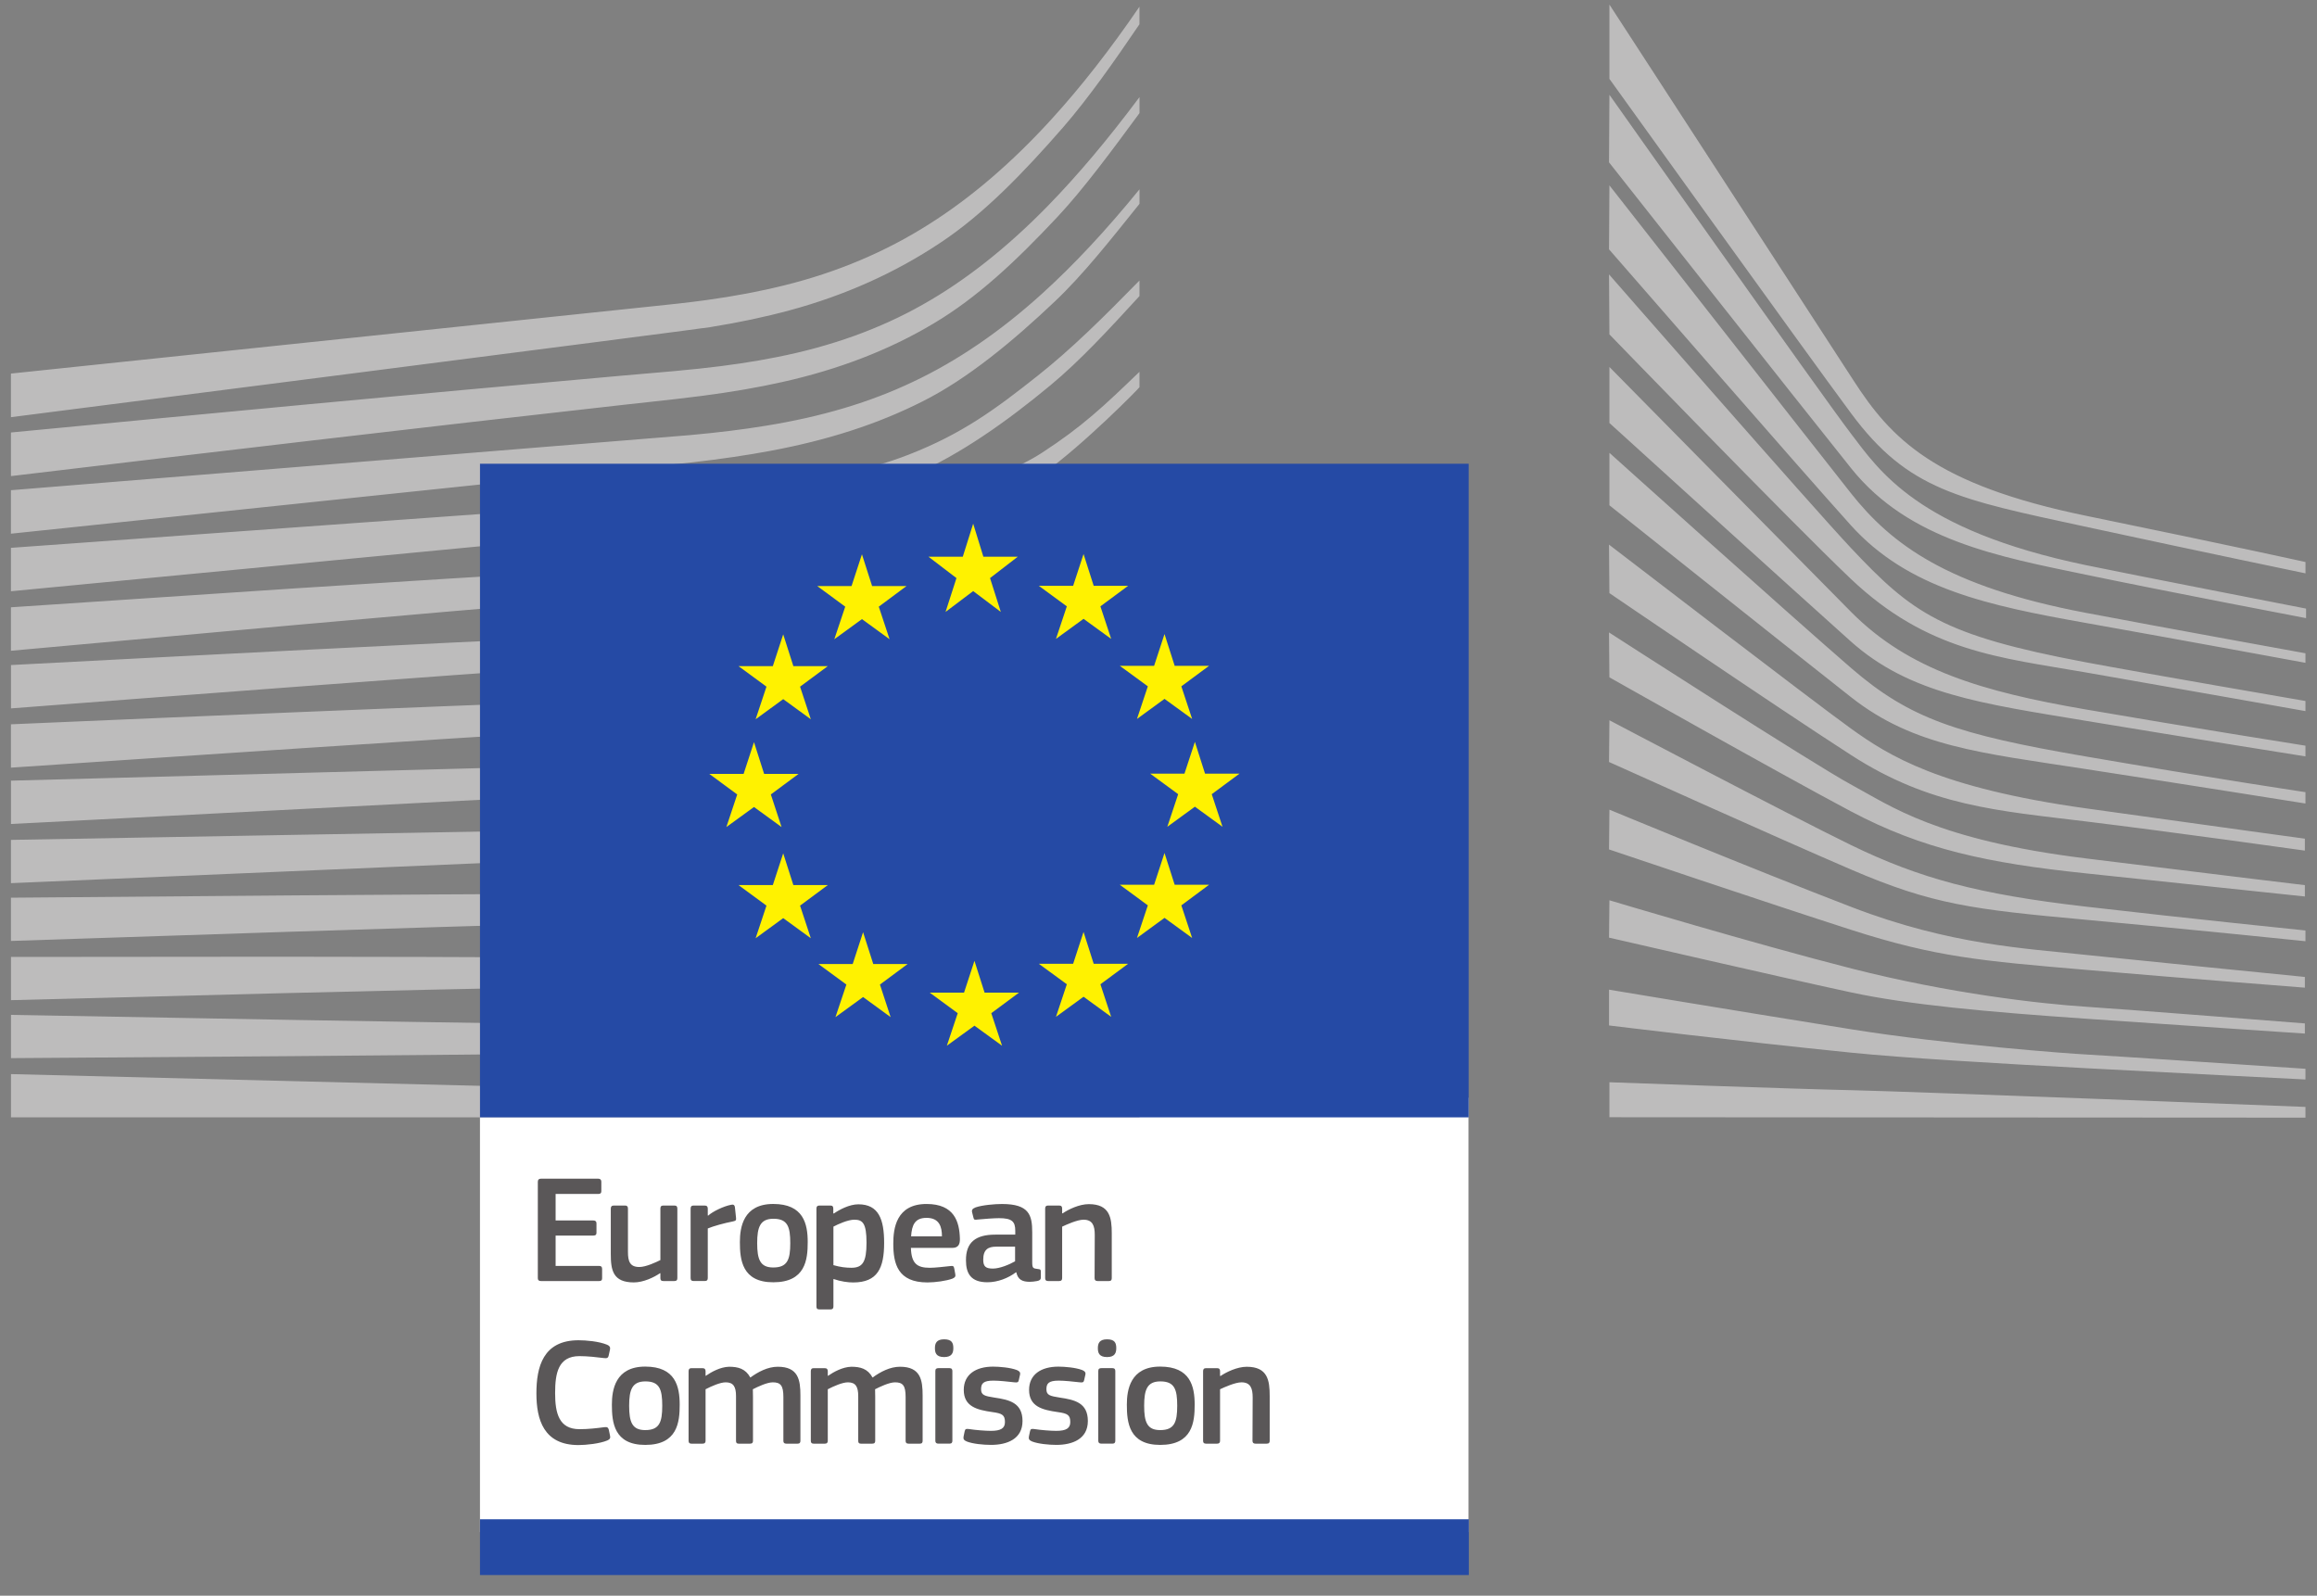 <svg width="106" height="73" viewBox="0 0 106 73" fill="none" xmlns="http://www.w3.org/2000/svg">
<rect x="0" y="0" width="106" height="73" fill="#808080" stroke="none"/>
<path d="M21.958 70.093H67.182V50.218H21.958V70.093Z" fill="white"/>
<path d="M47.482 17.182C45.52 18.739 44.007 19.845 41.605 20.786C39.515 21.609 37.27 21.944 34.705 22.29C33.054 22.519 31.328 22.856 29.68 22.966C29.002 23.011 28.325 23.054 27.649 23.107L0.501 25.062V27.048L27.758 24.436L31.293 24.109C32.602 23.985 33.767 23.845 34.849 23.67C37.49 23.251 39.767 22.613 41.807 21.715C43.923 20.792 46.065 19.281 48.056 17.626C49.41 16.503 50.713 15.089 52.13 13.544V12.833C50.416 14.584 48.994 15.984 47.482 17.182M52.131 50.431L0.502 49.137V51.116H52.131V50.431ZM32.89 46.931L26.213 46.86C17.694 46.741 9.184 46.588 0.502 46.427V48.407C8.787 48.354 17.564 48.291 26.219 48.195L32.9 48.097C35.151 48.058 37.356 48.017 39.585 47.945C44.175 47.8 48.289 47.481 52.13 46.978V46.288C48.273 46.7 44.155 46.915 39.561 46.944C37.34 46.964 35.115 46.949 32.89 46.93M39.637 43.819C38.218 43.874 36.683 43.901 34.941 43.901C34.283 43.901 33.623 43.898 32.968 43.892L26.267 43.812C21.696 43.778 17.141 43.77 12.867 43.767L0.502 43.778V45.755L12.897 45.436C17.155 45.332 21.722 45.224 26.28 45.144L32.975 45.056C34.812 45.029 37.235 44.974 39.69 44.815C42.095 44.661 44.285 44.424 46.383 44.093C48.271 43.795 50.201 43.394 52.131 42.906V42.205C50.147 42.656 48.176 43.018 46.264 43.27C44.178 43.547 42.01 43.725 39.637 43.819M39.768 40.599C36.364 40.877 32.881 40.877 29.511 40.877C28.463 40.877 27.415 40.877 26.367 40.885C17.754 40.922 9.211 40.992 0.501 41.067V43.046C8.797 42.768 17.596 42.478 26.396 42.22C27.441 42.185 28.485 42.159 29.531 42.132C32.919 42.048 36.422 41.962 39.861 41.594C42.263 41.339 44.45 40.965 46.544 40.454C48.371 40.01 50.247 39.418 52.131 38.708V37.979C50.186 38.669 48.248 39.232 46.36 39.644C44.285 40.096 42.13 40.407 39.768 40.599M39.975 37.332C36.341 37.812 32.602 37.867 28.985 37.92C28.156 37.931 27.326 37.943 26.498 37.961L0.501 38.423V40.402L26.543 39.294C27.368 39.257 28.196 39.224 29.024 39.192C32.666 39.047 36.432 38.899 40.115 38.321C42.445 37.959 44.688 37.42 46.782 36.725C48.516 36.152 50.311 35.41 52.13 34.533V33.773C50.218 34.652 48.337 35.384 46.532 35.932C44.464 36.563 42.259 37.035 39.974 37.332M40.207 34.086C38.227 34.444 36.098 34.673 33.5 34.805C32.523 34.856 31.477 34.891 30.11 34.922L0.502 35.713V37.696L26.756 36.342L30.158 36.171C31.485 36.109 32.571 36.046 33.575 35.97C36.209 35.77 38.374 35.484 40.391 35.067C42.681 34.597 44.904 33.912 46.997 33.031C48.683 32.324 50.371 31.463 52.13 30.415V29.618C50.252 30.699 48.465 31.564 46.69 32.26C44.627 33.07 42.446 33.685 40.207 34.086M40.501 30.854C38.529 31.31 36.392 31.602 33.774 31.776C32.766 31.843 31.68 31.892 30.358 31.933L26.921 32.054C18.259 32.377 9.476 32.749 0.5 33.135V35.118C9.418 34.517 18.166 33.932 26.988 33.387L30.418 33.184C31.763 33.107 32.859 33.031 33.868 32.939C36.532 32.696 38.714 32.342 40.731 31.827C42.993 31.251 45.193 30.405 47.267 29.317C48.872 28.477 50.473 27.467 52.131 26.249V25.401C50.338 26.68 48.618 27.723 46.899 28.573C44.86 29.581 42.708 30.349 40.501 30.854M40.821 27.557C38.864 28.125 36.66 28.509 34.084 28.73C33.04 28.82 31.915 28.889 30.643 28.939L27.172 29.09C18.547 29.486 9.962 29.928 0.502 30.424V32.407C9.54 31.716 18.397 31.044 27.251 30.422L30.711 30.189C32.048 30.1 33.156 30.006 34.198 29.891C36.837 29.599 39.095 29.149 41.1 28.515C43.322 27.82 45.487 26.811 47.536 25.519C49.047 24.567 50.561 23.432 52.13 22.079V22.044C50.401 23.502 48.752 23.827 47.11 24.806C45.097 26.012 42.981 26.936 40.821 27.557M40.161 23.776C38.355 24.774 37.003 25.35 34.423 25.616C32.864 25.783 31.261 25.861 29.71 25.937C28.961 25.974 28.21 26.012 27.459 26.059C22.771 26.323 18.167 26.617 13.469 26.918L0.501 27.782V29.771L13.6 28.584C17.831 28.208 22.749 27.776 27.55 27.388L31.041 27.122C32.404 27.018 33.521 26.908 34.556 26.775C37.211 26.436 39.479 25.906 41.488 25.156C43.652 24.357 45.692 23.116 47.735 21.656C49.578 20.34 52.128 17.746 52.13 17.712V17.009C50.463 18.615 49.505 19.517 47.68 20.706C45.498 22.125 41.781 22.881 40.161 23.776M47.665 13.443C45.767 15.164 43.786 16.517 41.775 17.464C39.807 18.402 37.608 19.06 35.046 19.475C33.99 19.649 32.841 19.79 31.535 19.908L0.5 22.426V24.415L28.088 21.523L31.656 21.153C33.001 20.998 34.174 20.826 35.24 20.626C37.893 20.131 40.17 19.393 42.197 18.367C44.269 17.331 46.34 15.608 48.265 13.784C49.557 12.56 50.801 10.98 52.131 9.324V8.66C50.595 10.547 49.129 12.117 47.665 13.443M42.221 13.931C40.273 15.037 38.025 15.848 35.536 16.337C34.474 16.551 33.315 16.723 31.995 16.864C31.219 16.948 30.438 17.015 29.655 17.081C29.233 17.117 28.811 17.154 28.389 17.191C18.855 18.037 9.371 18.936 0.501 19.785V21.78C9.44 20.715 18.992 19.586 28.522 18.52C28.946 18.472 29.37 18.425 29.794 18.38C30.575 18.295 31.357 18.209 32.14 18.107C33.497 17.929 34.684 17.724 35.768 17.481C38.353 16.909 40.687 16.009 42.706 14.801C44.711 13.612 46.482 11.946 48.389 9.91C49.575 8.643 50.895 6.853 52.131 5.174V4.442C50.675 6.392 49.294 8.03 47.929 9.428C46.069 11.333 44.148 12.847 42.221 13.931M0.5 19.085C0.5 19.085 31.61 15.107 32.488 14.966C33.835 14.749 35.03 14.494 36.146 14.191C38.662 13.51 40.978 12.47 43.029 11.099C44.996 9.797 46.825 7.902 48.638 5.823C49.789 4.499 50.999 2.775 52.129 1.11V0.306C50.789 2.266 49.47 3.955 48.113 5.445C46.314 7.424 44.428 9.042 42.504 10.255C40.518 11.52 38.285 12.462 35.862 13.059C34.776 13.329 33.615 13.548 32.308 13.729C31.448 13.848 30.56 13.94 29.703 14.028C29.36 14.065 0.5 17.09 0.5 17.09L0.5 19.085Z" fill="#BDBCBC"/>
<path d="M73.629 49.51C73.629 49.51 82.139 49.819 84.724 49.874C87.31 49.929 105.472 50.638 105.472 50.638V51.129L73.629 51.11L73.629 49.51ZM73.611 45.275C73.611 45.275 79.023 46.178 84.724 47.092C88.997 47.779 94.789 48.212 95.407 48.238C96.025 48.265 105.472 48.894 105.472 48.894V49.383C105.472 49.383 99.427 49.081 95.407 48.866C91.221 48.641 87.06 48.396 84.696 48.157C79.402 47.621 73.611 46.912 73.611 46.912V45.275ZM73.629 41.185C73.629 41.185 80.227 43.166 84.724 44.312C89.222 45.457 93.355 45.921 95.435 46.056C97.515 46.193 105.444 46.819 105.444 46.819V47.283C105.444 47.283 100.947 46.986 95.407 46.602C90.928 46.293 87.329 45.966 84.696 45.402C81.778 44.777 73.611 42.894 73.611 42.894L73.629 41.185L73.629 41.185ZM73.629 37.04C73.629 37.04 80.133 39.738 84.724 41.502C89.242 43.239 92.691 43.385 95.435 43.685C96.644 43.816 105.444 44.693 105.444 44.693V45.183C105.444 45.183 100.186 44.776 95.407 44.366C90.629 43.957 88.566 43.785 84.696 42.54C80.779 41.281 73.611 38.859 73.611 38.859L73.629 37.04L73.629 37.04ZM73.629 32.95C73.629 32.95 81.897 37.306 84.696 38.666C87.817 40.184 90.516 40.912 95.407 41.474C100.21 42.03 105.472 42.567 105.472 42.567V43.058C105.472 43.058 100.606 42.553 95.407 42.075C90.254 41.603 88.417 41.384 84.696 39.784C81.368 38.355 73.611 34.859 73.611 34.859L73.629 32.95H73.629ZM73.61 28.932C73.61 28.932 82.952 34.959 84.723 35.914C86.497 36.867 88.577 38.422 95.406 39.268C102.238 40.111 105.444 40.493 105.444 40.493V41.012C105.444 41.012 99.793 40.413 95.379 39.949C90.964 39.485 87.957 38.858 84.668 37.112C81.379 35.367 73.628 30.986 73.628 30.986L73.61 28.932L73.61 28.932ZM73.61 24.915C73.61 24.915 82.924 32.068 84.668 33.322C86.412 34.577 88.716 36.039 95.406 36.977C102.042 37.905 105.444 38.367 105.444 38.367V38.913C105.444 38.913 99.428 38.066 95.406 37.576C91.386 37.085 88.303 36.877 84.696 34.549C81.183 32.284 73.628 27.133 73.628 27.133L73.61 24.915L73.61 24.915ZM73.629 20.715C73.629 20.715 81.794 28.059 84.696 30.569C87.367 32.877 89.533 33.596 95.407 34.604C101.284 35.613 105.472 36.239 105.472 36.239V36.758C105.472 36.758 100.159 35.912 95.38 35.176C90.601 34.44 87.556 34.15 84.696 31.904C81.398 29.312 73.629 23.116 73.629 23.116V20.715ZM73.629 16.788C73.629 16.788 82.214 25.503 84.696 28.005C87.33 30.658 90.704 31.641 95.38 32.449C99.844 33.221 105.472 34.113 105.472 34.113V34.603C105.472 34.603 100.186 33.765 95.38 32.968C90.666 32.185 87.367 31.75 84.669 29.34C82.252 27.183 73.629 19.351 73.629 19.351V16.788ZM73.611 12.553C73.611 12.553 82.909 23.19 84.696 25.087C87.48 28.041 88.829 29.059 95.407 30.295C98.038 30.79 105.472 32.069 105.472 32.069V32.531C105.472 32.531 99.316 31.44 95.407 30.759C91.5 30.078 88.193 29.823 84.668 26.477C81.984 23.93 73.629 15.297 73.629 15.297L73.611 12.553L73.611 12.553ZM73.629 8.48C73.629 8.48 82.812 20.206 84.669 22.552C86.523 24.895 89.081 26.831 95.407 28.032C99.055 28.725 105.472 29.886 105.472 29.886V30.322C105.472 30.322 99.85 29.286 95.407 28.495C90.965 27.704 87.298 26.939 84.669 24.024C82.363 21.465 73.611 11.407 73.611 11.407L73.629 8.48L73.629 8.48ZM73.629 4.335C73.629 4.335 83.375 18.132 84.669 19.824C85.963 21.516 87.704 24.241 95.407 25.85C97.397 26.265 105.5 27.842 105.5 27.842V28.278C105.5 28.278 99.342 27.105 95.407 26.287C91.47 25.469 87.335 24.723 84.696 21.433C82.299 18.446 73.611 7.427 73.611 7.427L73.629 4.335H73.629ZM73.629 0.209C73.629 0.209 83.06 14.722 84.786 17.391C86.509 20.058 88.481 22.168 95.459 23.601C102.437 25.035 105.474 25.712 105.474 25.712V26.229C105.474 26.229 101.04 25.312 95.334 24.079C89.63 22.846 87.298 22.428 84.696 18.924C82.531 16.007 73.629 3.608 73.629 3.608L73.629 0.209Z" fill="#BDBCBC"/>
<path d="M67.19 21.215H21.959V51.116H67.19V21.215Z" fill="#254AA5"/>
<path d="M21.959 72.054H67.197V69.503H21.959V72.054Z" fill="#254AA5"/>
<path d="M39.951 44.101H41.524L40.256 45.041L40.745 46.531L39.485 45.612L38.221 46.531L38.721 45.041L37.441 44.101H39.01L39.485 42.646L39.951 44.101ZM36.295 40.489H37.872L36.602 41.43L37.094 42.922L35.831 42.002L34.569 42.922L35.065 41.43L33.785 40.489H35.356L35.831 39.038L36.295 40.489ZM34.958 35.404H36.533L35.265 36.344L35.756 37.836L34.494 36.918L33.23 37.836L33.727 36.344L32.449 35.404H34.019L34.494 33.952L34.958 35.404ZM36.295 30.473H37.872L36.602 31.413L37.094 32.904L35.831 31.984L34.569 32.904L35.065 31.413L33.785 30.473H35.356L35.831 29.02L36.295 30.473ZM39.898 26.811H41.471L40.203 27.753L40.697 29.243L39.433 28.323L38.169 29.243L38.668 27.753L37.388 26.811H38.957L39.433 25.358L39.898 26.811ZM55.129 35.392H56.706L55.436 36.332L55.929 37.824L54.665 36.904L53.403 37.824L53.9 36.332L52.618 35.392H54.188L54.665 33.939L55.129 35.392ZM53.74 40.476H55.313L54.045 41.418L54.539 42.91L53.275 41.99L52.015 42.91L52.512 41.418L51.23 40.476H52.799L53.275 39.022L53.74 40.476ZM53.74 30.46H55.313L54.045 31.398L54.539 32.89L53.275 31.972L52.015 32.89L52.512 31.398L51.23 30.46H52.799L53.275 29.006L53.74 30.46ZM50.035 26.799H51.612L50.342 27.738L50.835 29.228L49.571 28.31L48.309 29.228L48.806 27.738L47.524 26.799H49.095L49.571 25.346L50.035 26.799ZM50.035 44.089H51.612L50.342 45.028L50.835 46.518L49.571 45.598L48.309 46.518L48.806 45.028L47.524 44.089H49.095L49.571 42.634L50.035 44.089ZM45.043 45.409H46.62L45.35 46.351L45.843 47.839L44.58 46.922L43.317 47.839L43.815 46.351L42.533 45.409H44.104L44.58 43.956L45.043 45.409ZM44.988 25.469H46.561L45.293 26.446L45.786 27.994L44.522 27.041L43.258 27.994L43.757 26.446L42.477 25.469H44.046L44.522 23.957L44.988 25.469Z" fill="#FFF200"/>
<path d="M50.726 58.604H50.212C50.119 58.604 50.076 58.561 50.076 58.471L50.084 56.49C50.084 56.073 49.984 55.798 49.57 55.798C49.285 55.798 48.786 56.024 48.592 56.116V58.471C48.592 58.555 48.556 58.604 48.457 58.604H47.95C47.851 58.604 47.815 58.561 47.815 58.471V55.289C47.815 55.199 47.851 55.15 47.95 55.15H48.457C48.556 55.15 48.592 55.199 48.592 55.289V55.503C48.6 55.503 48.608 55.509 48.614 55.509C48.877 55.327 49.376 55.086 49.812 55.086C50.775 55.086 50.862 55.715 50.862 56.425V58.471C50.862 58.556 50.833 58.605 50.725 58.605M46.439 57.032H45.569C45.212 57.032 44.982 57.159 44.982 57.625C44.982 57.934 45.089 58.034 45.426 58.034C45.733 58.034 46.167 57.856 46.439 57.701L46.439 57.032ZM46.482 58.202C46.126 58.471 45.646 58.66 45.169 58.66C44.412 58.66 44.192 58.251 44.192 57.66C44.184 56.834 44.634 56.481 45.533 56.481H46.447V56.299C46.447 55.877 46.288 55.728 45.704 55.728C45.468 55.728 45.018 55.763 44.733 55.79C44.59 55.812 44.554 55.804 44.535 55.706L44.469 55.446C44.455 55.354 44.477 55.297 44.634 55.234C44.941 55.129 45.504 55.08 45.84 55.08C47.075 55.08 47.223 55.579 47.223 56.37V57.731C47.223 58.019 47.259 58.026 47.481 58.054C47.588 58.062 47.616 58.083 47.616 58.16V58.457C47.616 58.533 47.566 58.582 47.445 58.604C47.33 58.625 47.217 58.639 47.11 58.639C46.773 58.639 46.568 58.541 46.496 58.21L46.482 58.203L46.482 58.202ZM41.681 56.559H43.093C43.093 56.129 42.979 55.714 42.388 55.714C41.859 55.714 41.717 56.031 41.681 56.559ZM41.673 57.088C41.695 57.801 41.952 57.998 42.537 57.998C42.794 57.998 43.193 57.948 43.464 57.92C43.593 57.906 43.636 57.906 43.658 58.04L43.7 58.273C43.722 58.378 43.708 58.435 43.579 58.492C43.3 58.598 42.781 58.668 42.43 58.668C41.067 58.668 40.867 57.809 40.867 56.891C40.867 56.207 40.996 55.079 42.388 55.079C43.664 55.079 43.892 55.898 43.914 56.657C43.922 56.912 43.851 57.088 43.565 57.088H41.673L41.673 57.088ZM39.085 55.798C38.791 55.798 38.342 56.002 38.128 56.115V57.877C38.449 57.969 38.706 57.997 38.95 57.997C39.463 57.997 39.642 57.736 39.642 56.85C39.642 55.953 39.463 55.798 39.085 55.798M39.027 58.669C38.792 58.669 38.465 58.625 38.136 58.512L38.128 58.52V59.761C38.128 59.837 38.108 59.902 37.993 59.902H37.486C37.373 59.902 37.351 59.853 37.351 59.761V55.291C37.351 55.199 37.387 55.15 37.486 55.15H37.993C38.094 55.15 38.122 55.205 38.122 55.291V55.502L38.144 55.517C38.4 55.34 38.857 55.094 39.271 55.094C40.204 55.094 40.448 55.791 40.448 56.856C40.448 58.005 40.155 58.669 39.028 58.669M35.383 55.755C34.777 55.755 34.64 56.137 34.64 56.87C34.64 57.617 34.777 57.984 35.375 57.984C36.025 57.984 36.154 57.623 36.154 56.87C36.154 56.122 36.033 55.755 35.383 55.755ZM35.375 58.661C33.943 58.661 33.849 57.623 33.849 56.821C33.849 56.157 33.998 55.078 35.375 55.078C36.76 55.078 36.952 55.989 36.952 56.821C36.952 57.623 36.853 58.661 35.375 58.661ZM32.38 58.47C32.38 58.554 32.344 58.603 32.245 58.603H31.73C31.631 58.603 31.595 58.562 31.595 58.47V55.291C31.595 55.198 31.631 55.15 31.73 55.15H32.237C32.344 55.15 32.38 55.206 32.38 55.291V55.6L32.394 55.614C32.608 55.418 33.115 55.177 33.45 55.115C33.543 55.093 33.606 55.115 33.622 55.234L33.672 55.706C33.678 55.806 33.686 55.847 33.535 55.876C33.137 55.953 32.63 56.093 32.38 56.199V58.47L32.38 58.47ZM30.854 58.604H30.347C30.24 58.604 30.212 58.555 30.212 58.471V58.252L30.198 58.244C29.919 58.436 29.433 58.667 28.999 58.667C28.036 58.667 27.943 58.103 27.943 57.363V55.289C27.943 55.205 27.979 55.15 28.078 55.15H28.599C28.692 55.15 28.728 55.199 28.728 55.289V57.271C28.728 57.696 28.813 57.962 29.249 57.962C29.556 57.962 30.026 57.737 30.212 57.645V55.289C30.212 55.205 30.239 55.15 30.346 55.15H30.854C30.953 55.15 30.988 55.199 30.988 55.289V58.471C30.988 58.561 30.953 58.604 30.854 58.604M24.605 54.063C24.605 53.971 24.649 53.922 24.748 53.922H27.373C27.458 53.922 27.51 53.971 27.51 54.056V54.494C27.51 54.578 27.474 54.621 27.367 54.621H25.419V55.833H27.145C27.238 55.833 27.288 55.877 27.288 55.961V56.397C27.288 56.481 27.252 56.524 27.145 56.524H25.419V57.913H27.417C27.502 57.913 27.546 57.956 27.546 58.048V58.477C27.546 58.569 27.51 58.604 27.409 58.604H24.748C24.649 58.604 24.605 58.561 24.605 58.477V54.064L24.605 54.063Z" fill="#5A5758"/>
<path d="M57.95 66.044H57.437C57.344 66.044 57.3 66.001 57.3 65.91L57.308 63.929C57.308 63.512 57.209 63.238 56.795 63.238C56.51 63.238 56.011 63.463 55.816 63.555V65.91C55.816 65.995 55.781 66.044 55.682 66.044H55.175C55.075 66.044 55.04 66.001 55.04 65.91V62.729C55.04 62.639 55.075 62.59 55.175 62.59H55.682C55.781 62.59 55.816 62.639 55.816 62.729V62.942C55.824 62.942 55.831 62.949 55.838 62.949C56.102 62.767 56.603 62.526 57.037 62.526C58 62.526 58.087 63.154 58.087 63.865V65.911C58.087 65.995 58.057 66.044 57.95 66.044M53.085 63.195C52.479 63.195 52.344 63.577 52.344 64.309C52.344 65.057 52.479 65.423 53.077 65.423C53.727 65.423 53.856 65.063 53.856 64.309C53.856 63.561 53.735 63.195 53.085 63.195M53.077 66.101C51.645 66.101 51.552 65.063 51.552 64.26C51.552 63.596 51.7 62.518 53.077 62.518C54.462 62.518 54.655 63.428 54.655 64.26C54.655 65.063 54.556 66.101 53.077 66.101ZM51.024 65.91C51.024 65.986 50.996 66.043 50.895 66.043H50.388C50.289 66.043 50.245 66.002 50.245 65.91V62.722C50.245 62.624 50.289 62.589 50.388 62.589H50.895C50.996 62.589 51.024 62.646 51.024 62.722V65.91ZM50.646 62.082C50.275 62.082 50.226 61.877 50.226 61.673C50.226 61.448 50.303 61.27 50.646 61.27C50.996 61.27 51.068 61.432 51.068 61.673C51.068 61.89 51.002 62.082 50.646 62.082ZM48.328 66.1C47.971 66.1 47.494 66.051 47.222 65.946C47.08 65.889 47.05 65.824 47.072 65.713L47.121 65.48C47.143 65.366 47.192 65.36 47.307 65.374C47.62 65.423 48.078 65.458 48.32 65.458C48.777 65.458 48.964 65.339 48.964 65.057C48.964 64.732 48.841 64.661 48.391 64.599C47.692 64.499 47.079 64.352 47.079 63.583C47.079 62.886 47.62 62.52 48.421 62.52C48.712 62.52 49.205 62.561 49.504 62.674C49.625 62.723 49.677 62.78 49.655 62.886L49.598 63.138C49.576 63.238 49.534 63.252 49.406 63.238C49.098 63.203 48.698 63.16 48.435 63.16C47.979 63.16 47.872 63.287 47.872 63.555C47.872 63.829 48.042 63.865 48.478 63.935C49.156 64.035 49.768 64.168 49.768 65.008C49.768 65.832 49.063 66.1 48.328 66.1M45.339 66.1C44.982 66.1 44.505 66.052 44.233 65.946C44.091 65.889 44.061 65.824 44.083 65.713L44.132 65.48C44.154 65.366 44.204 65.36 44.319 65.374C44.632 65.423 45.089 65.458 45.331 65.458C45.789 65.458 45.975 65.339 45.975 65.057C45.975 64.732 45.852 64.661 45.402 64.599C44.703 64.499 44.091 64.352 44.091 63.583C44.091 62.886 44.632 62.52 45.432 62.52C45.723 62.52 46.217 62.561 46.516 62.674C46.637 62.723 46.688 62.78 46.666 62.886L46.609 63.138C46.587 63.238 46.546 63.252 46.417 63.238C46.11 63.203 45.709 63.16 45.446 63.16C44.99 63.16 44.883 63.287 44.883 63.555C44.883 63.829 45.054 63.865 45.49 63.935C46.167 64.035 46.779 64.168 46.779 65.008C46.779 65.832 46.074 66.1 45.339 66.1M43.57 65.91C43.57 65.986 43.542 66.043 43.441 66.043H42.934C42.835 66.043 42.791 66.002 42.791 65.91V62.722C42.791 62.625 42.835 62.589 42.934 62.589H43.441C43.542 62.589 43.57 62.646 43.57 62.722V65.91ZM43.192 62.082C42.821 62.082 42.772 61.877 42.772 61.673C42.772 61.448 42.849 61.27 43.192 61.27C43.542 61.27 43.614 61.432 43.614 61.673C43.614 61.89 43.548 62.082 43.192 62.082ZM42.081 66.044H41.567C41.466 66.044 41.431 66.001 41.431 65.911V63.908C41.431 63.385 41.304 63.238 40.945 63.238C40.682 63.238 40.254 63.442 40.034 63.555C40.034 63.626 40.04 63.753 40.04 63.913V65.91C40.04 65.995 40.012 66.044 39.905 66.044H39.384C39.291 66.044 39.263 66.001 39.263 65.91V63.872C39.263 63.442 39.148 63.238 38.792 63.238C38.542 63.238 38.142 63.414 37.87 63.555V65.911C37.87 65.995 37.835 66.044 37.736 66.044H37.223C37.129 66.044 37.094 66.001 37.094 65.911V62.729C37.094 62.639 37.129 62.59 37.223 62.59H37.728C37.835 62.59 37.87 62.645 37.87 62.729V62.935L37.878 62.942C38.156 62.751 38.548 62.539 38.942 62.525C39.354 62.525 39.697 62.61 39.919 63.019C40.276 62.758 40.718 62.525 41.175 62.525C42.116 62.525 42.209 63.132 42.209 63.837V65.91C42.209 65.995 42.18 66.044 42.081 66.044M36.489 66.044H35.975C35.874 66.044 35.839 66.001 35.839 65.911V63.908C35.839 63.385 35.712 63.238 35.353 63.238C35.09 63.238 34.662 63.442 34.442 63.555C34.442 63.626 34.448 63.753 34.448 63.913V65.91C34.448 65.995 34.42 66.044 34.313 66.044H33.792C33.699 66.044 33.672 66.001 33.672 65.91V63.872C33.672 63.442 33.556 63.238 33.2 63.238C32.95 63.238 32.55 63.414 32.279 63.555V65.911C32.279 65.995 32.243 66.044 32.144 66.044H31.631C31.538 66.044 31.502 66.001 31.502 65.911V62.729C31.502 62.639 31.538 62.59 31.631 62.59H32.136C32.243 62.59 32.279 62.645 32.279 62.729V62.935L32.286 62.942C32.564 62.751 32.956 62.539 33.35 62.525C33.763 62.525 34.105 62.61 34.327 63.019C34.684 62.758 35.126 62.525 35.583 62.525C36.525 62.525 36.618 63.132 36.618 63.837V65.911C36.618 65.995 36.588 66.044 36.489 66.044M29.526 63.195C28.92 63.195 28.783 63.577 28.783 64.309C28.783 65.057 28.92 65.423 29.518 65.423C30.168 65.423 30.297 65.063 30.297 64.309C30.297 63.561 30.176 63.195 29.526 63.195ZM29.518 66.101C28.086 66.101 27.993 65.063 27.993 64.26C27.993 63.597 28.141 62.518 29.518 62.518C30.903 62.518 31.095 63.428 31.095 64.26C31.095 65.063 30.996 66.101 29.518 66.101ZM26.466 61.313C26.815 61.313 27.393 61.362 27.772 61.517C27.887 61.567 27.928 61.624 27.907 61.736L27.843 62.026C27.821 62.11 27.786 62.145 27.657 62.131C27.308 62.088 26.88 62.039 26.51 62.039C25.539 62.039 25.396 62.815 25.396 63.731C25.396 64.655 25.575 65.381 26.51 65.381C26.922 65.381 27.273 65.338 27.657 65.289C27.794 65.275 27.821 65.311 27.851 65.403L27.907 65.671C27.936 65.783 27.9 65.847 27.786 65.896C27.437 66.043 26.815 66.108 26.466 66.108C24.875 66.108 24.54 64.945 24.54 63.745C24.54 62.54 24.84 61.313 26.466 61.313" fill="#5A5758"/>
</svg>
